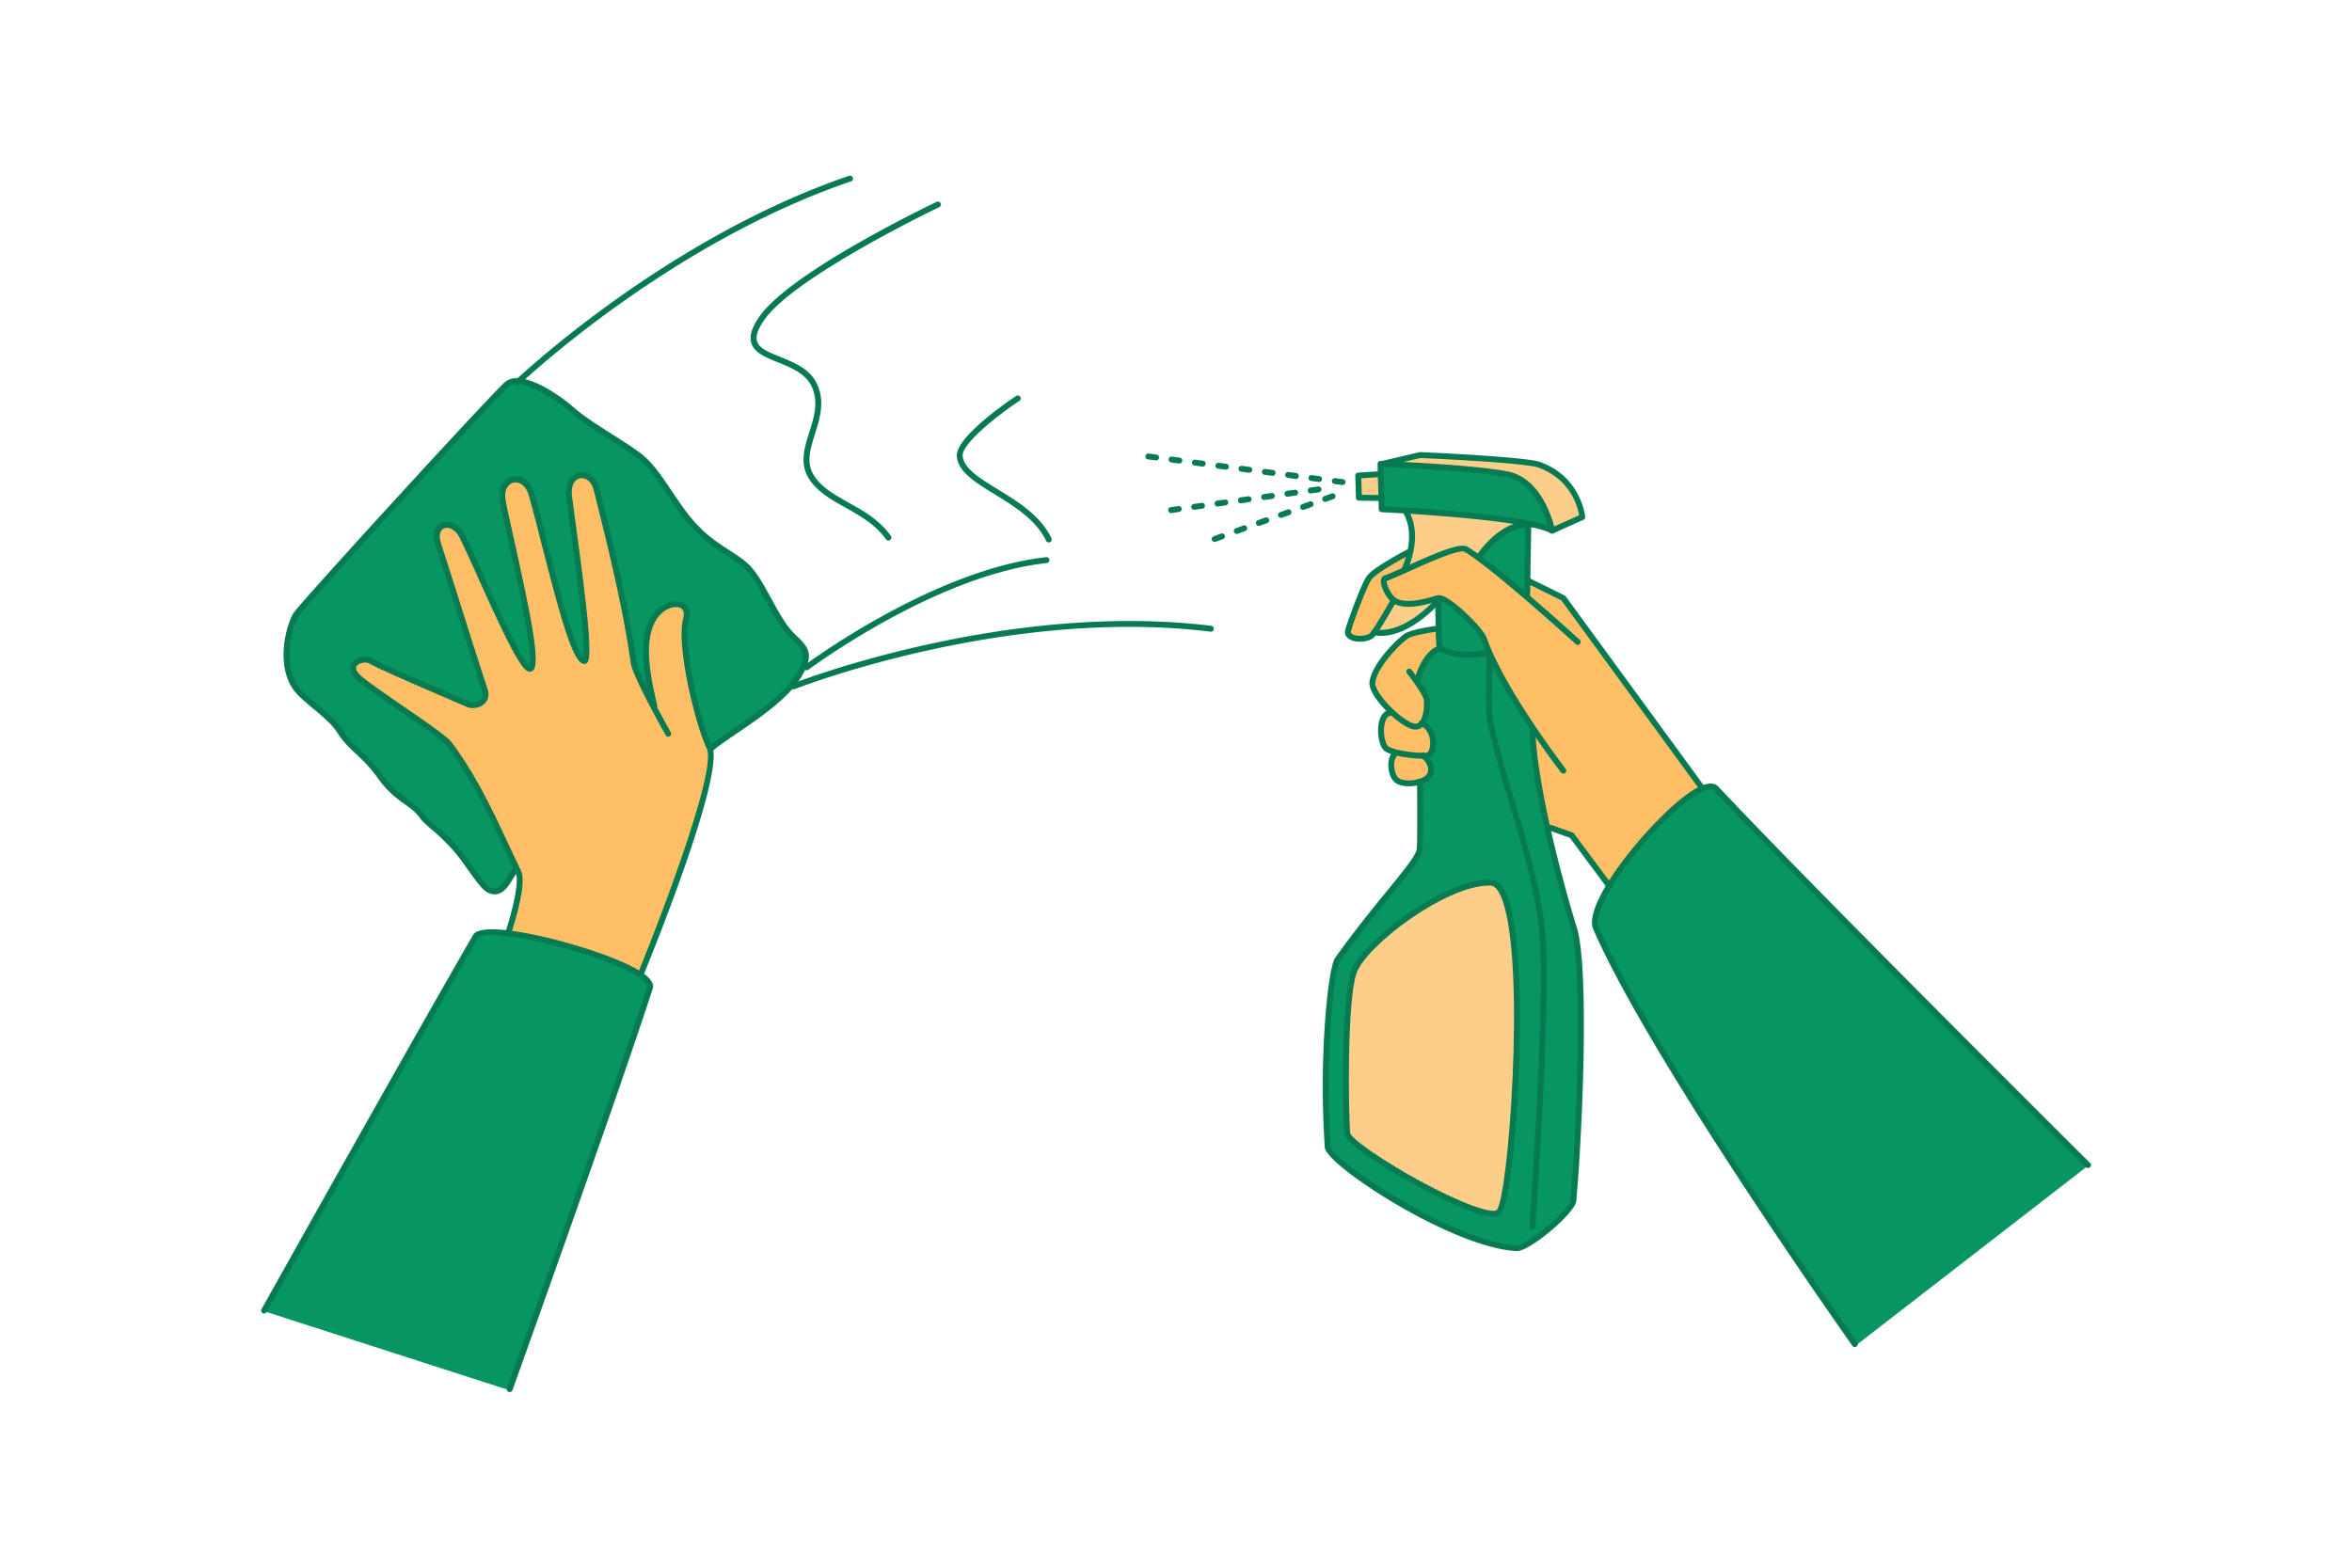 <svg xmlns="http://www.w3.org/2000/svg" data-name="&lt;Layer&gt;" viewBox="0 0 2742 1828"><path fill="#079561" d="M602.2,1014.88s-15.27,31.07-27.08,24.42c-16.22-9.15-29.41-38-52.22-57.53-12.26-10.48-74.5-71.93-109.17-108.68-10.93-11.59-29.56-35.56-29.56-35.56l-44.59-41.6s-7.87-21.81-6.81-41,11.06-35.73,11.06-35.73l250.3-275.09,29.71,4L651.76,466l95.7,66,62.61,83.64,58.31,42s23.84,40.53,41.52,66.08,28.86,23,29.2,36.14c.49,19.33-22.17,48-22.17,48l-89.39,66.33Z" class="color53adff svgShape"></path><path fill="#ffbf66" d="M746.07,1136.86l56.92-152s32.18-96.08,26-109.57c-19.79-43.15-29-105.17-31.5-141.09-1.18-17,4.47-23.12,0-26.61s-31.51-5.84-40.85,22.68,4.3,89.21,4.3,89.21L738.83,773.8,719.11,668,694.26,564.77s-13.55-12.69-20.43-10.3-10.28,15.82-10.28,15.82,29.69,201.55,17.67,200.44-65.74-204.89-65.74-204.89-11-8.33-18.26-5.91-10.71,15.58-10.71,15.58,46.83,196.57,31.78,203.94c-10.25,5-86.71-165.52-86.71-165.52s-10.57-4.64-16.07-1.38S509.59,627,509.59,627l53.82,172.08.73,19.18-21,2.3L422.81,768.92s-9.12.33-11.29,5.05,2.61,13.85,2.61,13.85L523,864.17s61.79,98.23,81.22,153.25c6.56,18.6-13,70-13,70s31.07,4.71,70,14.46C700.7,1111.72,746.07,1136.86,746.07,1136.86Z" class="colorffddc0 svgShape"></path><path fill="#079561" d="M307.42,1528.77l286.46,92.36,165.8-471.76-16.41-16.78s-96.49-38.62-144.69-43.77c-32-3.41-44.16-.09-44.16-.09Z" class="colorffffff svgShape"></path><path fill="#067a50" d="M592.23,1092a3.47,3.47,0,0,1-1.1-.18,3.43,3.43,0,0,1-2.15-4.35c7.28-21.53,17-59.34,12.26-69.14-4.59-9.41-9.24-19.36-14-29.64-18.16-38.85-38.74-82.89-66.61-119.53-4.17-5.46-30.58-23.65-53.89-39.69-22.87-15.74-44.46-30.61-51.85-37.72-10.2-9.82-5.74-17.46-4.13-19.56,5-6.58,16.48-8.47,24-4,8.5,5.1,69.24,31.28,98.43,43.86,6.3,2.71,11.17,4.8,13.78,5.95a13.58,13.58,0,0,0,13.15-2.33c2.67-2.44,3.27-5.94,1.78-10.4-8.52-25.53-18.88-58.36-28.9-90.11-8.56-27.14-17.42-55.19-25.16-78.8-4.9-15,.35-23.45,6.89-26.4,8.6-3.87,19.59.91,25.59,11.12,4,6.89,12.15,24.95,22.43,47.81,15.9,35.34,45,100.17,54.4,107.15,5.18-12.34-14.86-102.13-24.62-145.87-5.06-22.69-9.06-40.61-10-47.82-2.06-15.46,6.38-24.49,15.1-26.34,9.2-1.94,20.59,3.26,25.3,19.3,4,13.6,9.18,33.93,14.67,55.45C648.9,675.29,669.6,756.4,680,766.49c3.2-16.17-9.33-108.75-15.5-154.34-1.84-13.57-3.39-25-4.34-32.78-2.14-17.41,6-26.81,15-28.42,9.21-1.65,20.33,4.45,23.78,19.22,1,4.36,2.68,11,4.79,19.43,9.39,37.46,28.92,115.4,38.49,182.84,1.7,12,29.32,62.86,39.82,81.43a3.43,3.43,0,0,1-6,3.38c-1.57-2.78-38.41-68.1-40.64-83.84-9.52-67.09-29-144.8-38.35-182.14-2.12-8.48-3.79-15.15-4.81-19.54-2.48-10.62-9.85-15.1-15.92-14-5.4,1-11.12,7-9.42,20.84.95,7.7,2.5,19.15,4.33,32.69C685,712.67,690.86,765.47,684.72,772.62a4.53,4.53,0,0,1-3.39,1.64h-.09c-12.19,0-24.84-41.86-50.34-141.78-5.47-21.46-10.65-41.73-14.61-55.21-3.47-11.83-11.18-15.81-17.3-14.53-5.92,1.26-11.22,7.54-9.73,18.73.93,6.92,4.9,24.71,9.92,47.24,20.83,93.34,30.11,142.51,23,152.21a5.63,5.63,0,0,1-4.14,2.43c-8.47.71-21.84-23.24-61.58-111.62-9.79-21.77-18.24-40.58-22.1-47.15-4.63-7.89-12.2-10.45-16.85-8.34-4.89,2.2-6.11,9.11-3.19,18,7.75,23.65,16.61,51.72,25.18,78.88,10,31.72,20.36,64.52,28.86,90,3.18,9.52-.92,15.13-3.65,17.63-5.79,5.3-15,6-20.52,3.55-2.61-1.14-7.46-3.23-13.75-5.94-31.58-13.61-90.35-38.93-99.25-44.27-4.91-2.94-12.37-1.23-15,2.24s.43,7.57,3.43,10.46c7,6.73,29.36,22.12,51,37,30.58,21.05,51,35.29,55.45,41.19,28.32,37.22,49.06,81.61,67.37,120.78,4.79,10.24,9.42,20.16,14,29.54,7.58,15.53-9.91,68.37-11.93,74.34A3.42,3.42,0,0,1,592.23,1092Z" class="color000000 svgShape"></path><path fill="#067a50" d="M746.93,1139.35a3.41,3.41,0,0,1-3.16-4.72C770.1,1070.39,835.84,898.16,824,873c-13.82-29.25-35.77-119.72-27.61-151.49,1.14-4.44,1.54-10.23-3.07-12.58-5.72-2.93-17.38.19-25,9.33-14.89,18-15.53,50-2.08,104.05a3.43,3.43,0,1,1-6.65,1.66c-14.23-57.1-13.19-90,3.46-110.09,9-10.88,24-15.84,33.35-11,3.15,1.6,10.08,6.8,6.59,20.39-7.22,28.13,12.47,115.74,27.17,146.86,15.33,32.45-70.24,243.21-80,267.13A3.43,3.43,0,0,1,746.93,1139.35Z" class="color000000 svgShape"></path><path fill="#067a50" d="M594.22,1623.22a3.42,3.42,0,0,1-3.23-4.58c1.22-3.4,122.43-341.41,163.42-467.74.26-.79,1.56-8.13-31.33-22.78-62.25-27.73-159.07-45.85-165.6-34.54-74.1,128.11-244.89,433.21-246.61,436.27a3.4,3.4,0,0,1-4.66,1.32,3.44,3.44,0,0,1-1.32-4.67c1.72-3.06,172.54-308.2,246.66-436.35,11.35-19.61,123.88,9.24,174.32,31.71,26.56,11.83,38,22,35.06,31.15-41,126.43-162.26,464.54-163.48,467.94A3.43,3.43,0,0,1,594.22,1623.22Z" class="color000000 svgShape"></path><path fill="#067a50" d="M576.88,1042.89a19.17,19.17,0,0,1-10.2-3.3c-5.51-3.49-12.47-13.24-20.54-24.54-5.8-8.13-11.8-16.53-17.8-23.4a249,249,0,0,0-25.77-24.94c-5.91-5.13-10.17-8.83-12.49-12.2-5-7.26-11.14-11.67-18.25-16.77-9.27-6.66-19.78-14.2-31.11-30-9.89-13.82-18.59-22-26.26-29.15s-14.73-13.79-21.31-24.35c-6-9.56-17.43-19.13-28.53-28.38-8-6.67-15.55-13-20.4-18.83-23.81-28.75-11.05-77.64-2-92.25,7.22-11.6,228.09-252.93,246.18-269,18.36-16.29,61.08,12.36,81.09,29.78,11.71,10.19,28.12,20.6,44,30.67,11.29,7.16,23,14.57,32.71,21.77,14,10.31,25.21,27.06,37.12,44.78,8.4,12.5,17.1,25.43,27.11,36.57,13.84,15.41,27.74,24.36,40,32.26,8.77,5.65,17.07,11,23.64,17.74,9.16,9.42,16.71,23.25,24.7,37.88,5.6,10.24,11.38,20.83,18,30.5A96.75,96.75,0,0,0,930,742.59c12.7,12.34,19.69,21.22,4,47.1-14.87,24.54-47.6,46.87-73.9,64.82-11.33,7.73-22,15-29.7,21.4a3.43,3.43,0,0,1-4.38-5.28c7.92-6.56,18.75-14,30.22-21.78,25.75-17.57,57.8-39.45,71.9-62.71,13.67-22.53,8.12-27.91-2.91-38.64a102.8,102.8,0,0,1-14.06-15.89c-6.85-10-12.72-20.71-18.39-31.1-7.76-14.22-15.1-27.64-23.6-36.39-6-6.19-13.64-11.09-22.45-16.76-12.62-8.13-26.94-17.35-41.39-33.43-10.33-11.51-19.16-24.64-27.7-37.34-11.57-17.22-22.5-33.48-35.5-43.09-9.55-7-21.12-14.39-32.31-21.49-16.09-10.21-32.71-20.76-44.82-31.29-22.14-19.27-59.14-41.26-72-29.82-18,16-237.74,256-244.91,267.48-8.07,13-19.86,58.54,1.43,84.25,4.44,5.37,11.76,11.47,19.51,17.93,11.52,9.6,23.42,19.53,30,30,6.1,9.79,12.62,15.9,20.17,23,7.91,7.41,16.87,15.79,27.16,30.17C457,918.63,467,925.83,475.83,932.17c7.32,5.25,14.23,10.21,19.9,18.46,1.82,2.64,6,6.28,11.33,10.9a259,259,0,0,1,26.44,25.61c6.22,7.12,12.32,15.67,18.22,23.93,7.33,10.26,14.25,20,18.62,22.72,3.09,2,5.79,2.62,8.26,2,5.28-1.21,9.54-8.08,13.3-14.14,2.94-4.75,5.49-8.86,8.73-10.9a3.43,3.43,0,0,1,3.65,5.8c-1.9,1.2-4.27,5-6.56,8.72-4.46,7.19-9.52,15.35-17.58,17.2A14.3,14.3,0,0,1,576.88,1042.89Z" class="color000000 svgShape"></path><path fill="#067a50" d="M603.64,449a3.43,3.43,0,0,1-2.37-5.9c1.72-1.64,174.12-165,388.58-238.11a3.43,3.43,0,1,1,2.22,6.49C779,284.08,607.72,446.39,606,448A3.38,3.38,0,0,1,603.64,449Z" class="color000000 svgShape"></path><path fill="#067a50" d="M940.57,781.51a3.43,3.43,0,0,1-2.06-6.17c1.48-1.11,149.53-111.28,280.94-125.6a3.43,3.43,0,1,1,.74,6.81c-129.56,14.12-276.1,123.17-277.57,124.27A3.36,3.36,0,0,1,940.57,781.51Z" class="color000000 svgShape"></path><path fill="#067a50" d="M925.28,803.72a3.42,3.42,0,0,1-1.26-6.61c2.45-1,247.79-96.72,487.86-67.4a3.43,3.43,0,1,1-.83,6.8c-238.37-29.15-482.07,66-484.51,67A3.48,3.48,0,0,1,925.28,803.72Z" class="color000000 svgShape"></path><path fill="#067a50" d="M1035.7,630.32a3.43,3.43,0,0,1-2.8-1.44c-12.33-17.42-30.12-27.39-47.32-37-17.81-10-34.62-19.4-43.9-36.16s-3.59-34.49,1.84-51.75c5.62-17.85,11.43-36.31,2-54.69-7.27-14.14-23.91-20.86-38.6-26.78-14.18-5.73-27.58-11.14-31-22.57-2.45-8.19.52-17.93,9.33-30.63C921.5,317,1085,238.68,1091.93,235.37a3.43,3.43,0,0,1,3,6.19c-1.68.81-168.78,80.8-204,131.62-7.42,10.7-10.17,18.8-8.39,24.76,2.47,8.27,13.84,12.86,27,18.17,15.79,6.38,33.7,13.6,42.13,30,10.74,20.89,4.21,41.61-1.54,59.89-5.23,16.61-10.17,32.3-2.38,46.37,8.33,15,24.32,24,41.25,33.5,17.87,10,36.34,20.37,49.57,39a3.43,3.43,0,0,1-.82,4.78A3.37,3.37,0,0,1,1035.7,630.32Z" class="color000000 svgShape"></path><path fill="#067a50" d="M1222.62,632.51a3.42,3.42,0,0,1-3.09-2c-11.69-24.52-37.38-40.28-60-54.18s-42.34-26-44.06-44c-2.15-22.55,61.89-65.8,69.2-70.65a3.42,3.42,0,1,1,3.79,5.7c-26.28,17.48-67.49,50.38-66.17,64.3,1.39,14.61,19.67,25.82,40.82,38.79,23.48,14.41,50.08,30.73,62.65,57.08a3.44,3.44,0,0,1-3.1,4.91Z" class="color000000 svgShape"></path><path fill="#079561" d="M1584.29,554.2l24.9-1.94-.06-12.94,47.07-9.73,131.43,8.95s19.63,4.7,38.52,25.05,17.55,40.15,17.55,40.15L1810.59,618l-29.65-7.45,0,86.22,6.42,149.73s-2.7,26.22,9.8,85.15S1838.87,1091,1838.87,1091s6.72,78,5.61,155.32-10.08,153.76-10.08,153.76-12,17.88-28.06,31.62-36.11,24.88-36.11,24.88-65.32-14-120.5-42.78-100.43-74-100.43-74-5.17-60.39-2.91-115.31a778.84,778.84,0,0,1,11.95-104.35l97.92-129.58s.52-36.14-1-78.21c-1.53-42.79-5.07-91.77-2.6-121.38,1.61-19.28,25.16-35.07,25.16-35.07l-.71-57.39s-15.83,20.34-34.47,30.16-40.07,9.13-40.07,9.13l22.09-38.57,15.08-34.85s6.62-24.19,6.12-41.43-8.11-27.57-8.11-27.57l-27-1-.72-14.66-25.38.8Z" class="colorffffff svgShape"></path><path fill="#fdcd8a" d="M1603.53,737.1l34.38-71.93s8-22.82,7.89-40.37a58.35,58.35,0,0,0-8.52-29.81s51.6,4.07,93.59,8a544.8,544.8,0,0,1,77.84,13.23s-18.55-54.2-41-59.16c-48.36-10.69-147.25-17.86-147.25-17.86l35.17-8.77s108.8,6,133.59,10.69,35.48,20,39.92,25.25c15.77,18.81,15.44,36,15.44,36l-33.93,16.28s-36.5-15.58-58.23,3-78.22,82.1-78.22,82.1-12.61,16.9-30.28,25.26S1603.53,737.1,1603.53,737.1Z" class="color8ac6fd svgShape"></path><path fill="#ffbf66" d="M1741.37,771.57,1786.73,847l8,60.89,10.16,53.89,25,9.37,45.58,62.77,51-67.33,58.24-47.74L1823.91,695.55l-41-19.73-2.85,20.35-72.51-57.64-70.9,26.52,8.16-20.28-47.93,25s-23.58,50.89-25.27,69c-1,10.7,27,3.76,27,3.76l24.88-45.25a37.58,37.58,0,0,0,21.58,6.58c12.91-.11,35.57-7.8,35.57-7.8s21.34,12.85,35,28.7S1741.37,771.57,1741.37,771.57Z" class="colorffddc0 svgShape"></path><path fill="#ffbf66" d="M1676,731.57l-39,8.68s-36.06,33.31-37.49,56c-.74,11.65,21.71,33.66,21.71,33.66s-10.1,6.94-12.16,16.89,3.89,22.9,3.89,22.9l13.22,6.74s-5.6,8.6-5.23,17,6.71,16.51,6.71,16.51l27.46,3.12s12-6.22,13.72-13.89-6.7-16.78-6.7-16.78,10.48-6,9.73-16.14-12.72-24.43-12.72-24.43,5.11-9.52,3.38-23.08-11.2-26.29-11.2-26.29l11.75-24.17,15.48-14.46Z" class="colorffddc0 svgShape"></path><path fill="#079561" d="M2162.56,1569.67l273.63-211.85L1996.87,916.55s-20.58.71-52.77,32.52-76,94.71-76,94.71l-10,33.22s33.55,73.25,109.66,196.42S2162.56,1569.67,2162.56,1569.67Z" class="colorffffff svgShape"></path><path fill="#fdcd8a" d="M1571,1324.39c-8.75-9.73-3.28-164.86,7.94-192.41,22.47-55.21,156.75-121.35,170.92-97.53,35.37,59.52,15,323.62-1.38,377.84C1740.39,1439.05,1592.74,1348.54,1571,1324.39Z" class="color8ac6fd svgShape"></path><polygon fill="#fdcd8a" points="1609.04 553.16 1583.29 555.82 1583.82 580.34 1609.2 580.74 1609.04 553.16" class="color8ac6fd svgShape"></polygon><path fill="#067a50" d="M1876,1036.36a3.45,3.45,0,0,1-2.76-1.38l-43-58-23.55-8.48A3.43,3.43,0,1,1,1809,962l24.53,8.83a3.41,3.41,0,0,1,1.59,1.18l43.66,58.87a3.42,3.42,0,0,1-.71,4.79A3.38,3.38,0,0,1,1876,1036.36Z" class="color000000 svgShape"></path><path fill="#067a50" d="M1983.46,921.08a3.43,3.43,0,0,1-2.77-1.41L1820.28,700.09l-40-19.74a3.43,3.43,0,1,1,3-6.15l40.71,20.12a3.34,3.34,0,0,1,1.25,1l160.91,220.26a3.43,3.43,0,0,1-2.77,5.45Z" class="color000000 svgShape"></path><path fill="#067a50" d="M1822.56,902a3.42,3.42,0,0,1-2.72-1.34c-2.92-3.78-71.78-93.31-93.24-155-4-11.39-42.09-46.16-49.07-44.86-1,.21-2.67.68-4.72,1.27-11,3.14-31.36,9-46.2,2.7-8.76-3.71-17.14-19-16.77-27.34.21-4.64,3.06-6.06,4.28-6.45,4.88-1.57,14.43-5.88,25.5-10.87,36.44-16.43,62.89-27.65,71.39-22.51,34.72,21,126.64,104.77,130.54,108.33a3.43,3.43,0,1,1-4.63,5.06c-.94-.86-95.31-86.84-129.46-107.53-6.06-3.65-45.88,14.27-65,22.9-10.91,4.92-20.38,9.19-25.72,11-.14.87,0,3.16,1.42,6.69,2.59,6.63,7.38,12.84,11.14,14.43,12.61,5.34,32.22-.28,41.63-3,2.3-.66,4.11-1.17,5.27-1.4,12.88-2.57,53.2,38.69,56.89,49.33,21.1,60.63,91.49,152.15,92.2,153.06a3.44,3.44,0,0,1-2.71,5.53Z" class="color000000 svgShape"></path><path fill="#067a50" d="M1585.56,748.26a26.06,26.06,0,0,1-11.78-2.48c-4.78-2.54-6.78-7-5.35-11.89,3.32-11.36,19-54.56,25.46-62.71,8-10.13,42.49-28.26,46.39-30.3a3.43,3.43,0,1,1,3.17,6.08c-10.24,5.34-38.15,20.87-44.2,28.48-5,6.28-20.13,46.3-24.24,60.37-.35,1.2-.51,2.58,2,3.91,5.53,2.94,17.49,1.78,20.63-2,5.92-7.14,23.65-38.49,23.83-38.81a3.43,3.43,0,0,1,6,3.37c-.74,1.31-18.21,32.21-24.52,39.82C1599.45,746.25,1592.36,748.26,1585.56,748.26Z" class="color000000 svgShape"></path><path fill="#067a50" d="M1650.29,850.73a15.71,15.71,0,0,1-4.84-.8c-16.55-5.26-50.55-38.2-48.9-54.33,2-19.46,27.16-46.16,40.19-56.13,7.62-5.83,36.55-9.55,39.83-10a3.43,3.43,0,0,1,.84,6.8c-11.66,1.44-31.87,5-36.51,8.59-14.31,11-35.91,35.56-37.53,51.39-1.1,10.77,28.2,42,44.16,47.1,3.58,1.15,5.48,0,6.59-1,5.87-5.15,6.62-21.26,5.64-26.7-1-5.24-12.51-21.51-19.58-30.53a3.43,3.43,0,0,1,5.4-4.23c2,2.53,19.37,24.93,20.92,33.53,1.2,6.65.65,25.61-7.86,33.08A12.45,12.45,0,0,1,1650.29,850.73Z" class="color000000 svgShape"></path><path fill="#067a50" d="M1659,884.69c-13.74,0-35.86-3.16-44.25-8.63-7.24-4.71-9.8-22.1-7.16-33.91,1.86-8.38,6.21-13.45,12.24-14.3a3.43,3.43,0,0,1,1,6.79c-4,.57-5.81,5.88-6.5,9-2.49,11.13.87,24.5,4.21,26.68,7.24,4.71,32.15,8.28,44.7,7.39,1.29-.09,3-2.74,3.75-7,1.23-7.39-.72-20-11.11-24.35a3.42,3.42,0,1,1,2.66-6.31c12.58,5.3,17.17,20,15.21,31.78-1.26,7.61-5,12.37-10,12.71C1662.3,884.64,1660.73,884.69,1659,884.69Z" class="color000000 svgShape"></path><path fill="#067a50" d="M1642.55,916.82c-6.14,0-11.91-1.24-15.64-3.88-5.8-4.12-8.11-12.85-8.35-19.65-.26-7.67,1.86-13.92,5.81-17.16a3.43,3.43,0,0,1,4.35,5.3c-2.19,1.79-3.49,6.36-3.31,11.62.22,6.29,2.47,12.17,5.47,14.3,6.72,4.77,25.57,2.73,31.52-3.41a9.11,9.11,0,0,0,2.41-7.91,17.38,17.38,0,0,0-7.93-12,3.43,3.43,0,0,1,3.53-5.88,24.24,24.24,0,0,1,11.2,17,16.1,16.1,0,0,1-4.28,13.56C1662.3,913.9,1652,916.82,1642.55,916.82Z" class="color000000 svgShape"></path><path fill="#067a50" d="M2162.37,1570.74a3.42,3.42,0,0,1-2.8-1.45c-2.35-3.3-235.27-332.21-302.12-485.64-13.84-31.75,71.3-132.67,113.89-160.74,15.27-10,26-12,31.91-5.68,115.43,122.86,430.12,435.63,433.28,438.77a3.43,3.43,0,1,1-4.83,4.86c-3.17-3.14-317.93-316-433.45-438.93-3.15-3.35-11.57-.91-23.14,6.71C1927.56,960,1853,1056.26,1863.73,1080.91c66.58,152.78,299.09,481.11,301.43,484.42a3.42,3.42,0,0,1-.82,4.77A3.36,3.36,0,0,1,2162.37,1570.74Z" class="color000000 svgShape"></path><path fill="#067a50" d="M1712,766.81c-12.55,0-27.15-1.88-35.86-9.29-1.49-1.28-2.56-2.19-2.85-58.23a3.43,3.43,0,0,1,3.41-3.45h0a3.43,3.43,0,0,1,3.43,3.41c.11,22.78.59,48.36,1.27,53.71,15.31,11.7,52.47,5.22,52.85,5.15a3.43,3.43,0,0,1,1.2,6.75A146.37,146.37,0,0,1,1712,766.81Z" class="color000000 svgShape"></path><path fill="#067a50" d="M1780.39,698.7h-.05a3.44,3.44,0,0,1-3.38-3.48l1.29-82.65a3.61,3.61,0,0,1,3.48-3.38,3.44,3.44,0,0,1,3.38,3.48l-1.29,82.65A3.43,3.43,0,0,1,1780.39,698.7Z" class="color000000 svgShape"></path><path fill="#067a50" d="M1652.68,796.33a3.49,3.49,0,0,1-.71-.07,3.43,3.43,0,0,1-2.65-4.06c.26-1.2,6.43-29.66,26.93-39.15a3.43,3.43,0,1,1,2.88,6.22c-17.41,8.06-23,34.08-23.1,34.34A3.43,3.43,0,0,1,1652.68,796.33Z" class="color000000 svgShape"></path><path fill="#067a50" d="M1610.29,741.44a30.15,30.15,0,0,1-9.15-1.16,3.43,3.43,0,1,1,2.17-6.5c.38.13,29.79,8.78,72-37.07a3.43,3.43,0,0,1,5,4.64C1648.49,736,1623.14,741.44,1610.29,741.44Z" class="color000000 svgShape"></path><path fill="#067a50" d="M1809.62,622.2a3.43,3.43,0,0,1-1.46-6.53c7.53-3.53,26.17-11.85,32.74-14.79-1.49-9.21-9.45-42-47.76-55.76-12.81-4.59-95.1-9.24-137.26-11.07l-42.69,10a3.43,3.43,0,0,1-1.57-6.67l43.16-10.11a2.88,2.88,0,0,1,.92-.09c5,.22,122.72,5.38,139.75,11.49,48.08,17.24,52.56,63.55,52.6,64a3.43,3.43,0,0,1-2,3.42c-.26.12-25.85,11.51-35,15.78A3.39,3.39,0,0,1,1809.62,622.2Z" class="color000000 svgShape"></path><path fill="#067a50" d="M1724,653.18a3.43,3.43,0,0,1-2.88-5.28c1.15-1.79,28.53-43.74,65.33-39.79a3.42,3.42,0,1,1-.73,6.81c-32.61-3.49-58.57,36.28-58.83,36.68A3.44,3.44,0,0,1,1724,653.18Z" class="color000000 svgShape"></path><path fill="#067a50" d="M1636.87,668.29a3.56,3.56,0,0,1-1.57-.38,3.44,3.44,0,0,1-1.48-4.62c.19-.37,19-37.9,1.27-66.65a3.43,3.43,0,0,1,5.83-3.6c19.82,32.07-.14,71.71-1,73.39A3.44,3.44,0,0,1,1636.87,668.29Z" class="color000000 svgShape"></path><path fill="#067a50" d="M1768.59,1458.8h-.33c-74.3-3.24-222.35-99.87-223.78-120.71-7.26-106.06,3.82-209.9,12.13-221.45,23.4-32.52,44.32-58.15,61.14-78.75,19.49-23.86,33.57-41.11,34-48.48.91-15.79.3-77.43.3-78a3.42,3.42,0,0,1,3.39-3.46h0a3.43,3.43,0,0,1,3.43,3.39c0,2.55.62,62.49-.3,78.52-.56,9.59-13,24.8-35.53,52.42-16.76,20.52-37.61,46.06-60.89,78.42-6.81,9.45-18,112.4-10.85,217,1,14,143.85,111.13,217.24,114.33h.2c11.66,0,61.17-41.61,62.12-52.3,8.91-101.36,13.67-275,.84-316.36-16.17-52.12-47.15-168-48.61-233.49a3.43,3.43,0,0,1,3.35-3.5h.08a3.42,3.42,0,0,1,3.42,3.35c1.45,64.74,32.23,179.8,48.3,231.6,14.27,46,7.33,229.29-.55,319C1836.45,1414.47,1784,1458.8,1768.59,1458.8Z" class="color000000 svgShape"></path><path fill="#067a50" d="M1786.22,1434.2H1786a3.43,3.43,0,0,1-3.17-3.67c.19-2.49,18.33-250,12.1-338.29-3.29-46.69-19.69-102.16-35.55-155.8-9.54-32.27-18.56-62.75-25-91.65-4.2-18.87-1-79.51-.83-82.08a3.43,3.43,0,1,1,6.85.37c0,.62-3.32,62.27.68,80.22,6.38,28.67,15.36,59,24.87,91.19,16,54,32.48,109.84,35.82,157.27,6.26,88.73-11.92,336.78-12.1,339.28A3.42,3.42,0,0,1,1786.22,1434.2Z" class="color000000 svgShape"></path><path fill="#067a50" d="M1809.47,622.24a3.47,3.47,0,0,1-1.68-.43c-29.85-16.71-195.46-24.49-197.13-24.57a3.44,3.44,0,0,1-3.27-3.33L1606,541a3.42,3.42,0,0,1,1-2.53,3.37,3.37,0,0,1,2.54-1c4.34.16,106.78,4.09,148.3,12.29,42.68,8.42,54.51,65.9,55,68.34a3.42,3.42,0,0,1-3.36,4.09Zm-195.31-31.7c22.52,1.11,150.3,8,190.24,22.33-4.36-14.93-17.76-50.39-47.89-56.34-36.64-7.23-124.58-11.22-143.58-12Z" class="color000000 svgShape"></path><path fill="#067a50" d="M1610.52,584.11h0l-26.37-.33a3.43,3.43,0,0,1-3.38-3.33l-.75-25.8a3.43,3.43,0,0,1,3.2-3.52l25-1.67a3.47,3.47,0,0,1,3.64,3.2,3.43,3.43,0,0,1-3.19,3.65l-21.67,1.44.55,19.22,23.09.29a3.43,3.43,0,0,1,0,6.85Z" class="color000000 svgShape"></path><path fill="#067a50" d="M1741.07,1418.7c-6.94,0-20.12-2.79-46-14.33-48.08-21.39-126-67.73-127.68-82.27-2.15-18.9-4.42-154.5,7.59-189.34,12.08-35.08,109.74-109.2,163.27-107,9.17.35,16.24,9.23,21.61,27.15,24.53,81.86,6.94,350.77-11.17,363.72C1747.66,1417.39,1745.82,1418.7,1741.07,1418.7Zm-5.13-386.08c-50.63,0-143.4,70.11-154.51,102.37h0c-11.45,33.22-9.33,168.24-7.26,186.33,1.5,9.1,74.83,56.68,132.33,80.53,30.8,12.77,37.2,10,38.18,9.25,13.41-11.4,34.21-282.3,7.27-360.26-2.82-8.16-7.54-17.94-14-18.19C1737.29,1032.63,1736.62,1032.62,1735.94,1032.62Zm-157.75,101.25h0Z" class="color000000 svgShape"></path><path fill="#067a50" d="M1565.16,565.54a3.44,3.44,0,0,1-.46,0l-9.06-1.19a3.43,3.43,0,0,1,.9-6.8l9.06,1.2a3.42,3.42,0,0,1-.44,6.82ZM1538,562a3.4,3.4,0,0,1-.45,0l-9.06-1.2a3.43,3.43,0,1,1,.9-6.8l9.06,1.2A3.43,3.43,0,0,1,1538,562Zm-27.18-3.6a2.42,2.42,0,0,1-.46,0l-9.06-1.19a3.43,3.43,0,0,1,.91-6.8l9.06,1.2a3.43,3.43,0,0,1-.45,6.82Zm-27.18-3.59a3.44,3.44,0,0,1-.46,0l-9.06-1.2a3.43,3.43,0,0,1,.9-6.8l9.06,1.2a3.43,3.43,0,0,1-.44,6.83Zm-27.19-3.6a3.39,3.39,0,0,1-.45,0l-9.06-1.2a3.43,3.43,0,1,1,.9-6.8l9.06,1.2a3.43,3.43,0,0,1-.45,6.82Zm-27.18-3.59-.46,0-9.06-1.2a3.43,3.43,0,0,1,.91-6.79l9.06,1.19a3.43,3.43,0,0,1-.45,6.83Zm-27.18-3.6a3.46,3.46,0,0,1-.46,0l-9.06-1.2a3.43,3.43,0,1,1,.9-6.8l9.06,1.2a3.42,3.42,0,0,1-.44,6.82Zm-27.19-3.59-.45,0-9.06-1.2a3.42,3.42,0,1,1,.9-6.79l9.06,1.19a3.43,3.43,0,0,1-.45,6.83Zm-27.18-3.6a3.39,3.39,0,0,1-.45,0l-9.06-1.2a3.43,3.43,0,0,1,.89-6.8l9.06,1.2a3.42,3.42,0,0,1-.44,6.82Z" class="color000000 svgShape"></path><path fill="#067a50" d="M1416.06,631.94a3.43,3.43,0,0,1-1.17-6.65l8.59-3.12a3.43,3.43,0,0,1,2.34,6.45l-8.6,3.11A3.39,3.39,0,0,1,1416.06,631.94Zm25.78-9.35a3.43,3.43,0,0,1-1.17-6.65l8.59-3.11a3.43,3.43,0,1,1,2.34,6.44l-8.59,3.12A3.43,3.43,0,0,1,1441.84,622.59Zm25.78-9.34a3.43,3.43,0,0,1-1.17-6.65l8.59-3.12a3.43,3.43,0,0,1,2.34,6.45l-8.6,3.11A3.39,3.39,0,0,1,1467.62,613.25Zm25.77-9.35a3.43,3.43,0,0,1-1.17-6.65l8.6-3.11a3.43,3.43,0,1,1,2.34,6.44l-8.6,3.12A3.43,3.43,0,0,1,1493.39,603.9Zm25.78-9.34a3.43,3.43,0,0,1-1.17-6.65l8.6-3.11a3.43,3.43,0,1,1,2.34,6.44l-8.6,3.11A3.44,3.44,0,0,1,1519.17,594.56Zm25.78-9.34a3.43,3.43,0,0,1-1.17-6.65l8.59-3.12a3.43,3.43,0,1,1,2.34,6.45l-8.59,3.11A3.44,3.44,0,0,1,1545,585.22Z" class="color000000 svgShape"></path><path fill="#067a50" d="M1365.27,598.22a3.43,3.43,0,0,1-.47-6.82l8.91-1.25a3.42,3.42,0,1,1,1,6.78l-8.92,1.26Zm27-3.79a3.43,3.43,0,0,1-.48-6.83l9-1.27a3.43,3.43,0,1,1,1,6.79l-9,1.27A3.88,3.88,0,0,1,1392.29,594.43Zm27.15-3.82a3.43,3.43,0,0,1-.47-6.82l9-1.27a3.43,3.43,0,0,1,1,6.79l-9.06,1.27Zm27.15-3.81a3.43,3.43,0,0,1-.47-6.82l9.05-1.27a3.43,3.43,0,1,1,1,6.79l-9.05,1.27A3.91,3.91,0,0,1,1446.59,586.8Zm27.16-3.81a3.43,3.43,0,0,1-.48-6.82l9-1.28a3.43,3.43,0,1,1,1,6.79l-9,1.27A2.59,2.59,0,0,1,1473.75,583Zm27.15-3.82a3.43,3.43,0,0,1-.47-6.82l9-1.27a3.43,3.43,0,1,1,1,6.79l-9,1.27A4,4,0,0,1,1500.9,579.17Zm27.16-3.81a3.43,3.43,0,0,1-.48-6.82l9.05-1.27a3.43,3.43,0,1,1,1,6.79l-9,1.27Z" class="color000000 svgShape"></path></svg>